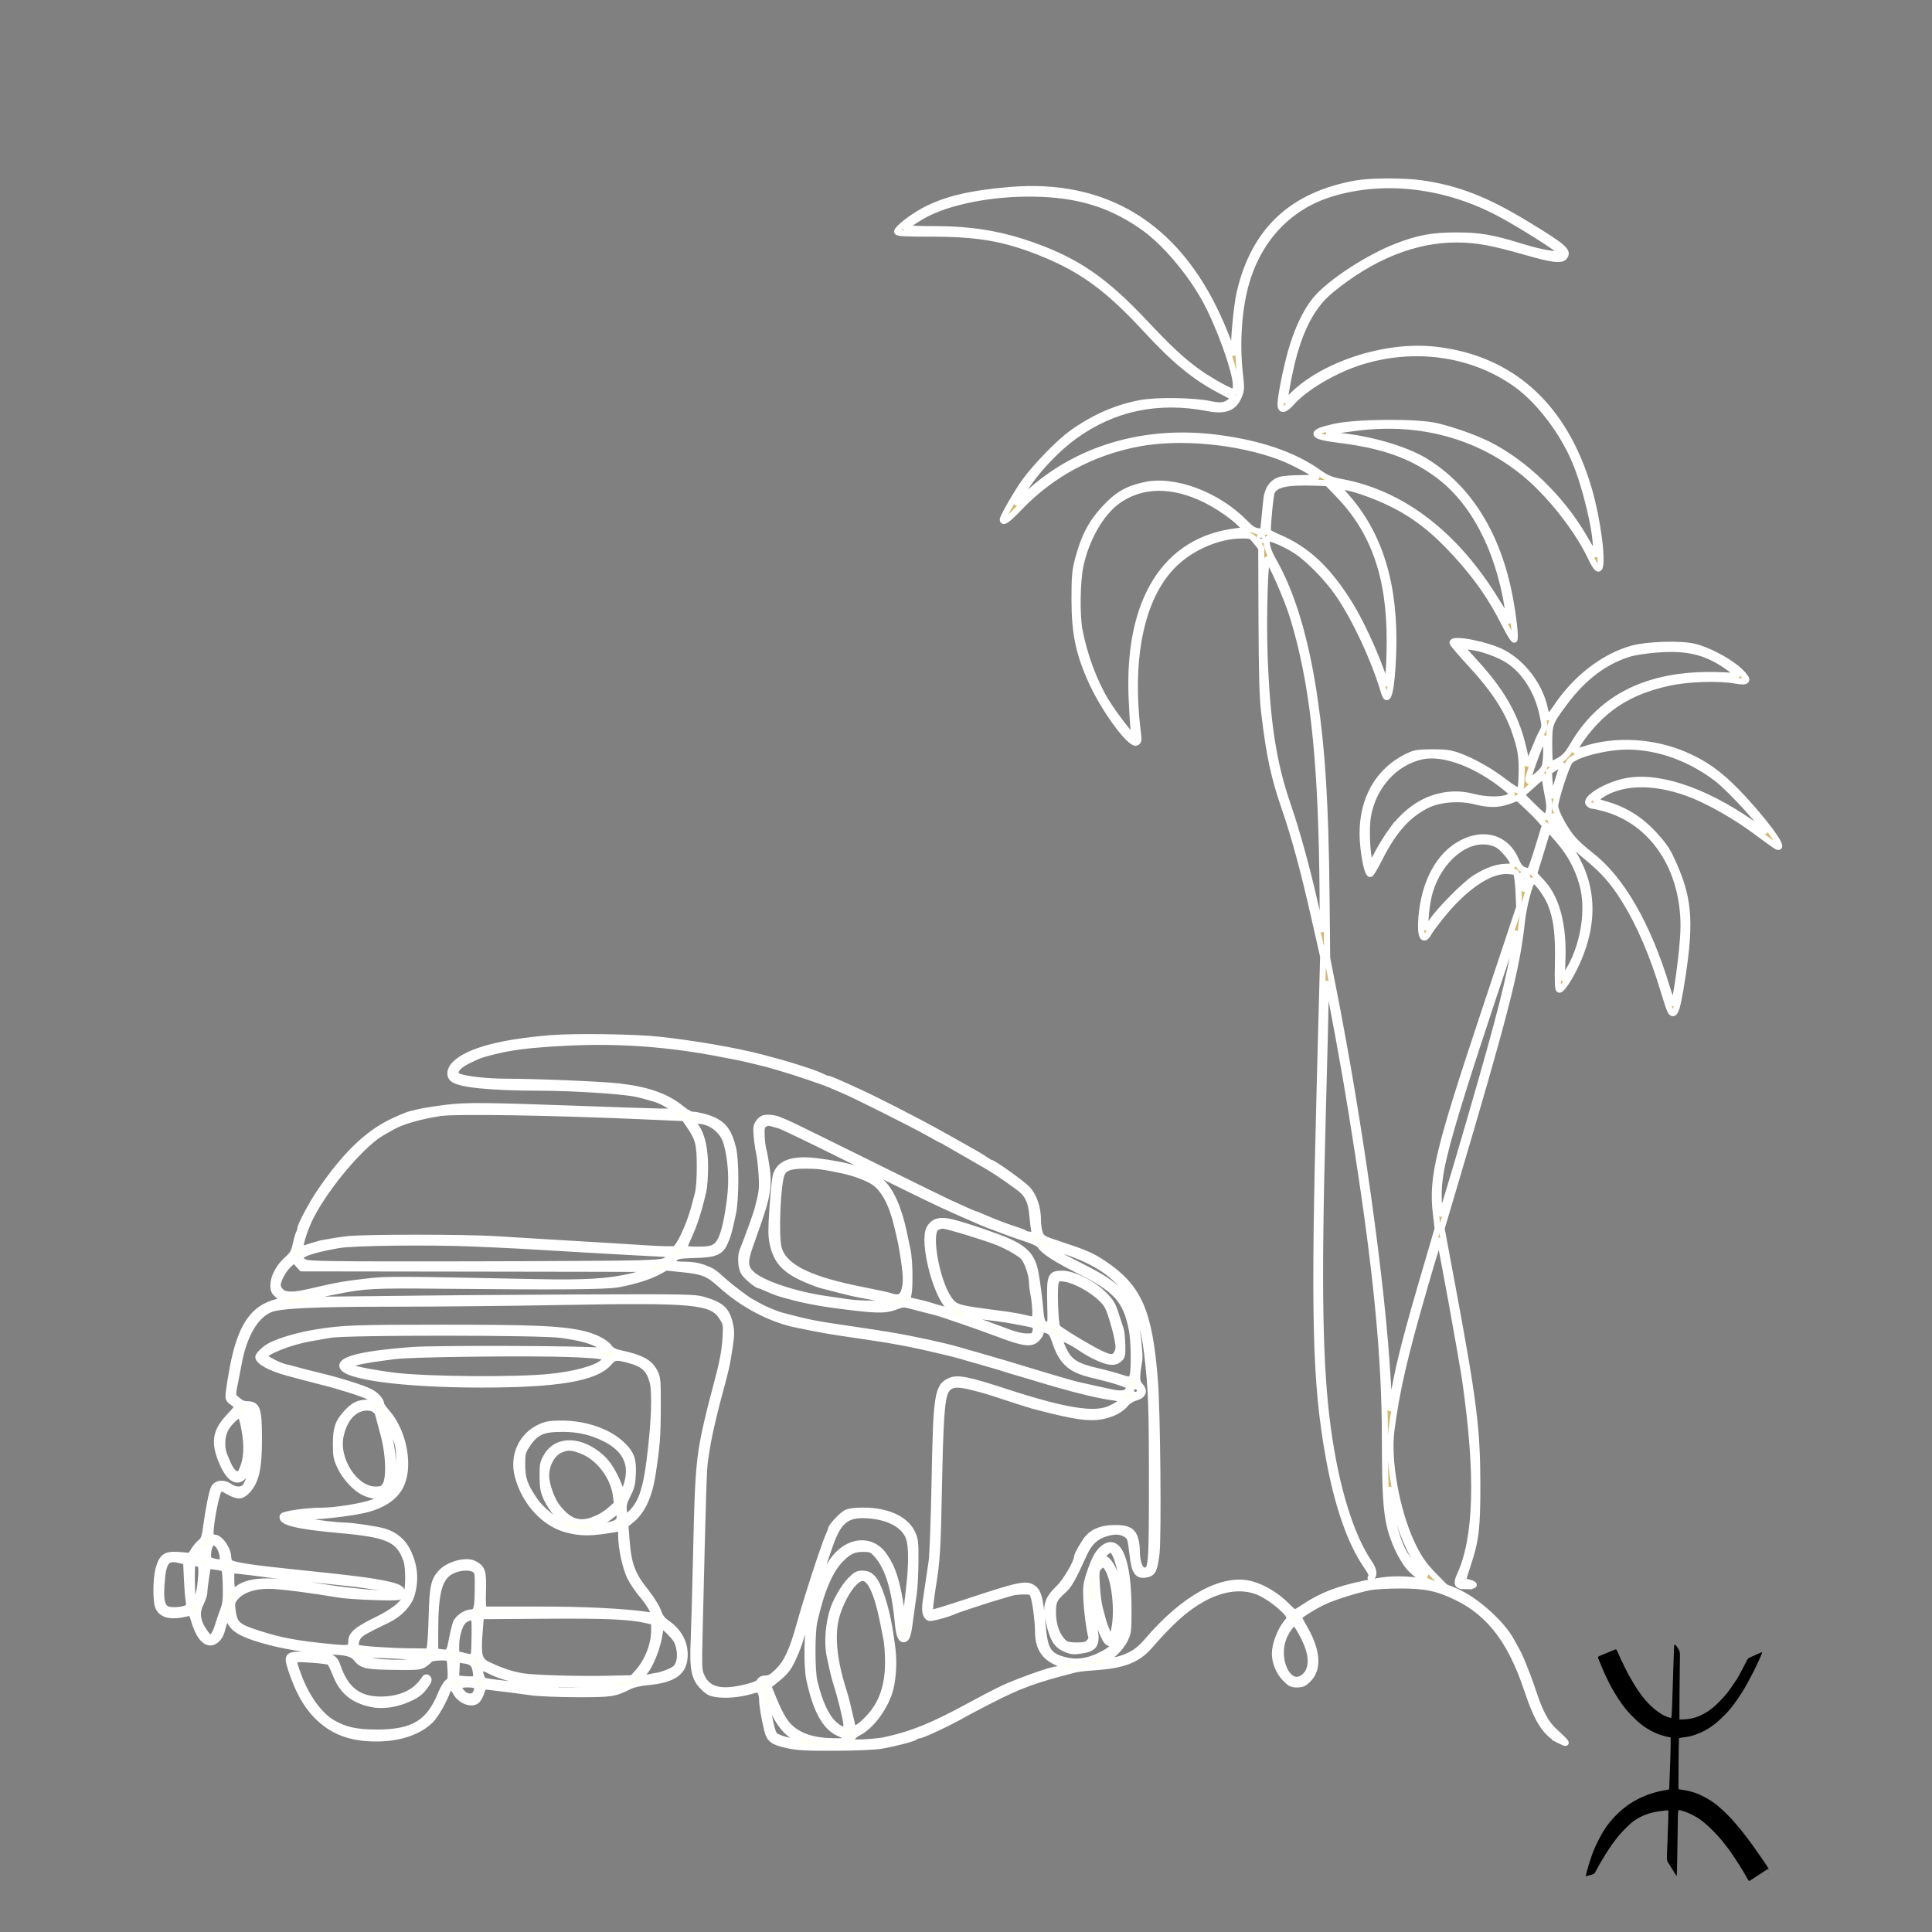<?xml version="1.0" encoding="UTF-8" standalone="no"?>
<!-- Created with Inkscape (http://www.inkscape.org/) -->
<svg xmlns:inkscape="http://www.inkscape.org/namespaces/inkscape" xmlns:sodipodi="http://sodipodi.sourceforge.net/DTD/sodipodi-0.dtd" xmlns="http://www.w3.org/2000/svg" xmlns:svg="http://www.w3.org/2000/svg" width="100mm" height="100mm" viewBox="0 0 100 100" version="1.1" id="svg839" inkscape:version="1.1 (c4e8f9e, 2021-05-24)" sodipodi:docname="Logo_Nomadmaroc_weiss.svg">
  <rect x="0" y="0" width="100" height="100" fill="#808080" stroke="none"/>
  <defs id="defs836"></defs>
  <g inkscape:label="Ebene 1" inkscape:groupmode="layer" id="layer1">
    <path style="fill:#fffff3;fill-opacity:1;stroke:#ffffff;stroke-width:0.309;stroke-miterlimit:4;stroke-dasharray:none;stroke-opacity:1" d="m 80.749,90.103 c -0.765,-0.392 -1.166,-1.016 -1.723,-2.684 -0.824,-2.467 -1.924,-3.909 -3.607,-4.731 -0.996,-0.487 -1.638,-0.623 -2.926,-0.623 -0.606,0 -1.314,0.039 -1.573,0.087 -0.628,0.116 -1.843,0.494 -2.372,0.738 -0.494,0.228 -1.318,0.741 -1.319,0.821 -3.9e-4,0.03 0.109,0.24 0.242,0.466 0.719,1.215 0.809,2.186 0.254,2.742 -0.22,0.22 -0.327,0.269 -0.59,0.269 -0.277,0 -0.365,-0.046 -0.638,-0.331 -0.314,-0.329 -0.511,-0.818 -0.511,-1.271 0,-0.462 0.282,-1.208 0.597,-1.583 0.187,-0.223 0.196,-0.26 0.095,-0.422 -0.196,-0.314 -0.95,-0.907 -1.447,-1.136 -0.849,-0.392 -1.9,-0.284 -2.968,0.303 -0.872,0.479 -1.635,1.158 -2.757,2.449 -0.623,0.717 -1.365,1.004 -2.846,1.102 -0.413,0.027 -0.867,0.079 -1.009,0.115 -2.065,0.523 -2.878,0.821 -4.449,1.629 -0.555,0.285 -1.149,0.599 -1.319,0.696 -0.747,0.427 -2.153,1.088 -2.315,1.088 -0.054,0 -0.132,0.029 -0.173,0.064 -0.114,0.099 -1.024,0.338 -1.82,0.477 -0.277,0.049 -1.325,0.092 -2.328,0.097 -1.45,0.007 -1.951,-0.018 -2.445,-0.123 -0.787,-0.168 -0.973,-0.302 -1.093,-0.791 -0.15,-0.61 -0.265,-1.301 -0.265,-1.596 0,-0.149 -0.044,-0.331 -0.097,-0.404 -0.089,-0.121 -0.13,-0.123 -0.485,-0.02 -0.565,0.164 -1.219,0.227 -1.716,0.165 -0.374,-0.047 -0.482,-0.101 -0.762,-0.381 -0.452,-0.452 -0.546,-0.919 -0.48,-2.393 0.027,-0.61 0.084,-2.663 0.126,-4.562 0.101,-4.581 0.15,-5.064 0.77,-7.586 0.039,-0.16 0.147,-0.57 0.239,-0.912 0.363,-1.344 0.473,-1.916 0.516,-2.677 0.036,-0.63 0.027,-0.676 -0.194,-1.02 -0.52,-0.81 -1.46,-0.899 -8.244,-0.774 -2.665,0.049 -6.562,0.088 -8.661,0.088 -4.2,-8.8e-4 -5.975,0.082 -6.491,0.304 -0.751,0.322 -1.334,1.327 -1.603,2.761 -0.048,0.256 -0.119,0.623 -0.157,0.815 -0.186,0.929 -0.191,0.853 0.074,1.095 0.162,0.148 0.33,0.225 0.493,0.226 0.553,0.003 0.629,0.218 0.633,1.784 0.003,1.539 -0.146,2.205 -0.607,2.697 -0.29,0.31 -0.492,0.318 -0.987,0.04 -0.362,-0.204 -0.382,-0.206 -0.482,-0.069 -0.166,0.227 -0.503,2.11 -0.417,2.333 0.026,0.067 0.111,0.121 0.19,0.121 0.297,0 0.716,0.613 0.716,1.048 0,0.096 0.044,0.209 0.097,0.251 0.164,0.128 1.154,0.28 3.162,0.487 2.629,0.271 3.725,0.399 4.346,0.509 1.15,0.203 1.397,0.307 1.397,0.585 0,0.089 -0.074,0.163 -0.194,0.193 -0.251,0.063 -2.425,-0.019 -3.027,-0.114 -1.816,-0.287 -2.447,-0.372 -3.315,-0.446 -1.002,-0.086 -1.805,0.163 -2.163,0.67 -0.115,0.162 -0.126,0.268 -0.071,0.647 0.095,0.652 0.248,0.786 1.28,1.121 1.194,0.388 2.03,0.544 3.835,0.716 0.957,0.091 1.012,0.075 1.015,-0.299 0.002,-0.355 0.285,-0.601 1.221,-1.061 0.971,-0.477 1.439,-0.844 1.618,-1.269 0.138,-0.327 0.145,-1.497 0.011,-1.872 -0.385,-1.081 -0.935,-1.33 -3.432,-1.553 -2.21,-0.197 -3.085,-0.409 -2.967,-0.719 0.046,-0.119 1.247,-0.289 2.043,-0.289 0.653,0 1.999,-0.212 2.554,-0.402 0.632,-0.216 1.144,-0.627 1.326,-1.062 0.135,-0.322 0.148,-1.628 0.02,-2.023 -0.142,-0.441 -0.437,-1.073 -0.527,-1.128 -0.111,-0.069 -0.107,-0.036 0.111,0.851 0.256,1.041 0.269,2.098 0.03,2.523 -0.275,0.489 -0.73,0.592 -1.344,0.303 -0.453,-0.213 -0.986,-0.792 -1.249,-1.36 -0.183,-0.393 -0.212,-0.555 -0.211,-1.156 0.002,-0.803 0.109,-1.12 0.541,-1.598 0.366,-0.405 0.629,-0.536 1.074,-0.536 0.411,0 0.434,-0.11 0.064,-0.317 -0.263,-0.147 -1.588,-0.566 -2.434,-0.77 -0.149,-0.036 -0.551,-0.14 -0.892,-0.232 -0.341,-0.092 -0.726,-0.195 -0.854,-0.229 -0.872,-0.233 -1.513,-0.58 -1.513,-0.819 0,-0.12 0.374,-0.462 0.66,-0.603 0.534,-0.264 1.469,-0.53 2.367,-0.674 1.348,-0.215 1.97,-0.238 6.503,-0.238 4.72,1.55e-4 6.069,0.057 7.195,0.301 0.647,0.14 1.242,0.436 1.441,0.715 0.108,0.151 0.263,0.235 0.557,0.299 1.102,0.24 1.522,0.465 1.784,0.955 0.167,0.313 0.176,0.41 0.171,1.921 -0.005,1.47 -0.045,1.969 -0.277,3.453 -0.173,1.104 -0.543,1.878 -1.116,2.335 l -0.283,0.226 0.053,0.699 c 0.104,1.366 0.286,1.863 1.015,2.771 0.264,0.329 0.545,0.778 0.624,0.999 0.109,0.304 0.223,0.455 0.472,0.626 0.581,0.4 0.906,0.981 0.906,1.619 0,0.911 -0.547,1.309 -1.97,1.436 -0.331,0.029 -0.713,0.118 -0.885,0.205 -0.776,0.393 -0.922,0.416 -2.724,0.412 -0.939,-0.003 -1.996,-0.045 -2.348,-0.096 -0.563,-0.081 -1.477,-0.197 -2.246,-0.287 -0.227,-0.026 -0.256,-0.004 -0.34,0.256 -0.05,0.157 -0.145,0.347 -0.21,0.421 -0.259,0.297 -0.897,0.066 -1.145,-0.414 -0.131,-0.253 -0.326,-0.298 -0.398,-0.091 -0.184,0.529 -0.604,1.274 -0.872,1.547 -0.596,0.607 -1.625,0.956 -2.816,0.956 -1.356,0 -2.288,-0.354 -3.098,-1.176 -0.551,-0.559 -0.961,-1.3 -1.313,-2.367 -0.265,-0.803 -0.233,-0.829 0.978,-0.789 1.079,0.036 1.257,0.108 1.416,0.577 0.412,1.215 1.084,1.738 2.234,1.738 1.005,0 1.795,-0.36 2.218,-1.009 0.098,-0.15 0.148,-0.173 0.221,-0.103 0.074,0.071 0.055,0.147 -0.086,0.349 -0.256,0.366 -0.443,0.518 -0.886,0.719 -0.65,0.295 -1.359,0.401 -1.92,0.285 -0.974,-0.201 -1.537,-0.664 -1.884,-1.551 -0.12,-0.306 -0.256,-0.587 -0.302,-0.625 -0.046,-0.038 -0.477,-0.095 -0.957,-0.125 -1.021,-0.066 -0.994,-0.097 -0.677,0.776 0.415,1.143 1.091,2.086 1.783,2.488 0.643,0.373 1.233,0.503 2.281,0.503 1.907,0 2.719,-0.496 3.341,-2.04 0.099,-0.247 0.254,-0.5 0.343,-0.563 0.142,-0.1 0.16,-0.179 0.139,-0.635 -0.013,-0.287 -0.04,-0.548 -0.061,-0.582 -0.067,-0.108 -0.946,-0.07 -1.014,0.043 -0.034,0.057 -0.165,0.171 -0.292,0.252 -0.207,0.133 -0.364,0.146 -1.575,0.129 -1.453,-0.021 -1.646,-0.066 -1.955,-0.458 -0.181,-0.231 -0.567,-0.326 -1.354,-0.334 -0.636,-0.007 -2.153,-0.245 -3.074,-0.483 -1.276,-0.33 -1.839,-0.608 -2.057,-1.016 -0.085,-0.16 -0.176,-0.291 -0.201,-0.291 -0.041,-1.55e-4 -0.14,0.28 -0.265,0.75 -0.081,0.305 -0.347,0.569 -0.574,0.569 -0.343,0 -0.646,-0.415 -0.869,-1.189 -0.099,-0.343 -0.124,-0.37 -0.302,-0.326 -0.832,0.206 -1.314,0.116 -1.521,-0.283 -0.151,-0.293 -0.144,-1.513 0.012,-2.05 0.18,-0.618 0.373,-0.74 1.077,-0.681 l 0.561,0.047 0.173,-0.281 c 0.095,-0.154 0.258,-0.347 0.362,-0.429 0.153,-0.12 0.204,-0.262 0.272,-0.758 0.135,-0.981 0.303,-1.826 0.405,-2.04 0.127,-0.267 0.515,-0.308 0.824,-0.088 0.299,0.213 0.662,0.209 0.814,-0.008 0.271,-0.387 0.514,-1.573 0.505,-2.457 -0.01,-0.903 -0.141,-1.517 -0.332,-1.553 -0.128,-0.024 -0.14,0.009 -0.098,0.271 0.316,2.011 0.228,2.987 -0.302,3.334 -0.32,0.21 -0.698,-0.126 -1.011,-0.896 -0.412,-1.013 -0.311,-1.57 0.425,-2.341 0.217,-0.227 0.394,-0.438 0.394,-0.469 0,-0.03 -0.109,-0.133 -0.241,-0.227 -0.229,-0.163 -0.239,-0.193 -0.199,-0.568 0.024,-0.218 0.111,-0.763 0.196,-1.211 0.403,-2.146 1.048,-3.111 2.287,-3.42 l 0.374,-0.093 -0.277,-0.228 c -0.232,-0.191 -0.277,-0.278 -0.277,-0.534 0,-0.433 0.268,-0.95 0.692,-1.333 0.311,-0.281 0.378,-0.396 0.464,-0.795 0.055,-0.256 0.132,-0.526 0.171,-0.6 0.039,-0.074 0.071,-0.179 0.072,-0.233 0.002,-0.163 0.591,-1.265 0.996,-1.864 1.287,-1.901 2.463,-3.043 3.774,-3.666 0.385,-0.183 0.805,-0.356 0.933,-0.384 0.128,-0.028 0.373,-0.085 0.543,-0.126 0.171,-0.042 0.747,-0.131 1.28,-0.198 1.019,-0.129 2.008,-0.123 6.558,0.042 4.736,0.171 5.316,0.184 5.316,0.114 0,-0.106 -0.662,-0.502 -1.009,-0.605 -0.564,-0.167 -0.768,-0.22 -1.086,-0.284 -0.712,-0.143 -3.271,-0.304 -4.859,-0.305 -2.581,-0.002 -4.216,-0.164 -4.551,-0.452 -0.216,-0.185 -0.168,-0.508 0.115,-0.785 0.684,-0.668 2.364,-1.12 4.949,-1.331 1.226,-0.1 4.334,-0.057 5.588,0.078 1.834,0.197 4.026,0.577 5.355,0.929 0.652,0.172 1.22,0.33 1.436,0.397 1.107,0.346 1.45,0.468 1.764,0.629 0.074,0.038 0.169,0.069 0.211,0.069 0.076,0 0.405,0.141 1.594,0.684 0.929,0.424 3.031,1.501 4.171,2.137 0.203,0.113 0.517,0.288 0.698,0.389 0.181,0.101 0.461,0.258 0.621,0.349 0.16,0.091 0.422,0.24 0.582,0.33 0.16,0.09 0.384,0.23 0.497,0.31 0.113,0.08 0.228,0.146 0.255,0.146 0.133,0 1.672,1.105 1.918,1.377 0.331,0.367 0.531,0.971 0.531,1.606 0,0.24 0.048,0.551 0.106,0.692 0.099,0.236 0.173,0.277 0.989,0.544 1.343,0.44 1.688,0.589 2.296,0.996 1.841,1.231 2.384,2.478 2.665,6.116 0.123,1.597 0.182,8.03 0.081,8.885 -0.099,0.838 -0.182,1.023 -0.489,1.091 -0.502,0.11 -0.652,-0.096 -0.76,-1.042 -0.097,-0.854 -0.12,-0.918 -0.395,-1.06 -0.269,-0.139 -0.55,-0.142 -0.99,-0.011 -0.516,0.154 -0.848,0.468 -1.113,1.049 -0.609,1.336 -0.782,1.641 -1.096,1.921 -0.446,0.398 -0.515,0.541 -0.518,1.07 -0.003,0.532 0.116,1 0.338,1.328 0.248,0.366 0.363,0.422 0.881,0.424 0.388,0.002 0.517,-0.029 0.644,-0.157 0.09,-0.09 0.141,-0.217 0.118,-0.291 -0.094,-0.302 -0.221,-1.266 -0.256,-1.938 -0.032,-0.633 -0.012,-0.797 0.173,-1.358 0.239,-0.728 0.429,-1.072 0.714,-1.296 0.78,-0.613 1.299,0.642 1.298,3.142 -6e-5,1.196 -0.008,1.256 -0.208,1.641 -0.205,0.394 -0.698,0.881 -0.891,0.881 -0.054,0 -0.099,0.035 -0.099,0.078 0,0.103 0.453,0.099 0.784,-0.007 0.583,-0.186 0.961,-0.435 1.342,-0.884 1.934,-2.276 3.948,-3.382 5.432,-2.981 0.631,0.17 1.352,0.613 1.868,1.148 0.169,0.175 0.337,0.318 0.373,0.318 0.036,0 0.265,-0.133 0.508,-0.296 0.982,-0.658 2.003,-1.018 3.773,-1.33 1.364,-0.241 3.013,0.003 4.275,0.631 0.977,0.487 2.199,1.615 2.649,2.446 0.088,0.162 0.228,0.417 0.312,0.567 0.084,0.149 0.232,0.481 0.33,0.737 0.098,0.256 0.207,0.535 0.243,0.621 0.036,0.085 0.176,0.487 0.311,0.892 0.283,0.852 0.591,1.432 0.948,1.783 0.405,0.4 1.072,0.942 0.384,0.59 z m -34.862,-0.055 c 1.352,-0.302 2.367,-0.716 4.23,-1.723 1.482,-0.801 1.829,-0.971 2.6,-1.273 0.872,-0.342 1.79,-0.642 1.961,-0.642 0.058,0 0.173,-0.05 0.255,-0.111 0.149,-0.109 0.149,-0.112 -0.005,-0.164 -0.841,-0.285 -1.203,-0.8 -1.203,-1.711 0,-0.531 -0.138,-1.565 -0.245,-1.837 -0.077,-0.195 -0.119,-0.213 -0.49,-0.213 -0.223,0 -0.507,0.031 -0.631,0.069 -0.124,0.038 -0.382,0.113 -0.574,0.167 -0.511,0.143 -2.186,0.692 -2.367,0.775 -0.367,0.169 -1.217,0.398 -1.323,0.358 -0.193,-0.074 -0.255,-0.372 -0.181,-0.865 0.038,-0.255 0.103,-0.691 0.144,-0.969 0.04,-0.277 0.113,-0.766 0.161,-1.086 0.048,-0.32 0.118,-2.206 0.154,-4.191 0.083,-4.466 0.15,-4.889 0.822,-5.17 0.389,-0.162 0.921,-0.054 2.9,0.59 3.046,0.991 4.58,1.234 5.375,0.853 0.727,-0.348 0.756,-0.495 0.115,-0.581 -0.664,-0.09 -1.676,-0.326 -2.833,-0.662 -0.139,-0.04 -0.366,-0.105 -0.504,-0.144 -0.139,-0.039 -0.497,-0.147 -0.795,-0.239 -0.299,-0.092 -0.648,-0.196 -0.776,-0.23 -0.128,-0.034 -0.39,-0.113 -0.582,-0.176 -0.192,-0.063 -0.506,-0.158 -0.698,-0.212 -0.192,-0.054 -0.437,-0.125 -0.543,-0.157 -0.107,-0.033 -0.351,-0.103 -0.543,-0.155 -0.192,-0.053 -0.437,-0.124 -0.543,-0.16 -0.244,-0.08 -1.985,-0.49 -2.58,-0.607 -1.04,-0.204 -1.286,-0.245 -2.852,-0.474 -1.483,-0.217 -1.768,-0.267 -3.143,-0.55 -1.311,-0.27 -2.775,-1.044 -3.88,-2.052 -0.637,-0.581 -0.928,-0.701 -1.962,-0.807 l -0.876,-0.09 -0.405,0.22 c -0.472,0.256 -1.25,0.5 -2.074,0.649 -0.632,0.114 -3.024,0.133 -9.196,0.072 -3.493,-0.035 -3.937,-0.011 -5.394,0.285 -0.32,0.065 -0.722,0.142 -0.892,0.171 -0.345,0.058 -0.639,0.197 -0.534,0.251 0.037,0.019 1.867,0.009 4.065,-0.022 2.198,-0.031 6.668,-0.067 9.934,-0.08 5.405,-0.021 5.978,-0.011 6.396,0.109 0.955,0.275 1.236,0.525 1.405,1.253 0.086,0.37 0.085,0.561 -0.009,1.193 -0.143,0.966 -0.159,1.035 -0.659,2.887 -0.04,0.149 -0.11,0.429 -0.154,0.621 -0.044,0.192 -0.114,0.489 -0.155,0.66 -0.1,0.413 -0.228,1.127 -0.315,1.746 -0.064,0.458 -0.098,1.552 -0.268,8.614 -0.052,2.176 -0.051,2.218 0.118,2.575 0.297,0.628 0.934,0.81 2.022,0.577 0.652,-0.14 0.924,-0.249 0.98,-0.395 0.027,-0.071 0.143,-0.118 0.296,-0.118 0.194,0 0.334,-0.082 0.621,-0.365 0.469,-0.462 0.75,-1.068 1.128,-2.428 0.053,-0.192 0.124,-0.437 0.156,-0.543 0.033,-0.107 0.139,-0.456 0.236,-0.776 0.358,-1.181 0.943,-2.92 1.089,-3.239 0.083,-0.181 0.15,-0.358 0.15,-0.393 0,-0.122 0.559,-0.717 0.78,-0.832 0.146,-0.076 0.455,-0.114 0.911,-0.114 1.208,0 2.162,0.435 2.505,1.142 0.166,0.341 0.18,0.467 0.173,1.513 -0.004,0.628 -0.045,1.379 -0.09,1.669 -0.045,0.29 -0.122,0.841 -0.171,1.226 -0.113,0.886 -0.171,1.08 -0.331,1.112 -0.169,0.033 -0.267,-0.235 -0.329,-0.897 -0.162,-1.74 -0.514,-2.86 -1.097,-3.497 -0.231,-0.252 -0.296,-0.279 -0.67,-0.283 -0.497,-0.005 -0.762,0.117 -1.176,0.539 -0.569,0.58 -1.009,1.615 -1.37,3.221 -0.13,0.578 -0.127,2.563 0.005,3.104 0.27,1.11 0.607,1.833 1.035,2.22 0.4,0.362 0.652,0.342 0.613,-0.047 -0.03,-0.304 -0.323,-1.482 -0.501,-2.018 -0.064,-0.192 -0.154,-0.524 -0.199,-0.737 -0.046,-0.213 -0.119,-0.552 -0.163,-0.752 -0.143,-0.654 -0.06,-1.711 0.191,-2.43 0.171,-0.49 0.566,-1.157 0.867,-1.467 0.29,-0.298 0.394,-0.356 0.637,-0.356 0.445,0 0.689,0.28 0.978,1.125 0.268,0.782 0.437,1.591 0.585,2.804 0.089,0.723 0.014,1.701 -0.17,2.24 -0.298,0.869 -0.965,1.741 -1.569,2.052 -0.329,0.169 -0.445,0.357 -0.307,0.495 0.067,0.067 1.285,-0.012 1.734,-0.112 z m -4.579,0.028 c 0,-0.033 -0.131,-0.141 -0.291,-0.24 -0.356,-0.221 -0.724,-0.692 -0.964,-1.233 -0.099,-0.224 -0.211,-0.407 -0.249,-0.407 -0.144,-2.23e-4 0.115,1.438 0.29,1.614 0.205,0.205 1.213,0.427 1.213,0.267 z m 2.483,-0.076 c -1.6e-4,-0.088 -0.123,-0.186 -0.347,-0.278 -0.721,-0.296 -1.227,-1.214 -1.561,-2.827 -0.135,-0.655 -0.115,-2.348 0.037,-3.084 0.184,-0.891 0.187,-0.916 0.096,-0.86 -0.048,0.03 -0.088,0.123 -0.088,0.206 0,0.083 -0.031,0.212 -0.068,0.286 -0.065,0.129 -0.1,0.24 -0.318,1.027 -0.128,0.459 -0.229,0.759 -0.36,1.067 -0.337,0.793 -0.454,0.952 -1.051,1.439 l -0.361,0.295 0.193,0.481 c 0.349,0.868 0.6,1.328 0.88,1.608 0.505,0.505 1.25,0.752 2.308,0.766 0.561,0.008 0.64,-0.008 0.64,-0.127 z m 1.205,-1.122 c 0.664,-0.734 0.968,-1.632 0.968,-2.853 0,-0.421 -0.037,-0.952 -0.083,-1.18 -0.045,-0.227 -0.121,-0.605 -0.167,-0.84 -0.303,-1.539 -0.664,-2.328 -1.063,-2.328 -0.394,0 -0.984,0.831 -1.319,1.856 -0.312,0.957 -0.198,2.333 0.328,3.967 0.061,0.191 0.148,0.504 0.193,0.696 0.045,0.192 0.123,0.524 0.172,0.737 0.147,0.631 0.124,0.601 0.374,0.472 0.123,-0.064 0.391,-0.301 0.595,-0.527 z m -20.361,-1.259 c 0.149,-0.327 0.043,-0.432 -0.436,-0.432 -0.488,0 -0.56,0.122 -0.261,0.441 0.231,0.246 0.583,0.241 0.697,-0.009 z m 6.833,-0.225 c 0.201,-0.053 0.39,-0.121 0.42,-0.152 0.03,-0.031 -0.703,-0.056 -1.63,-0.056 -2.679,0 -3.915,-0.186 -5.014,-0.753 -0.376,-0.194 -0.486,-0.059 -0.317,0.387 0.06,0.158 0.142,0.196 0.524,0.243 0.249,0.03 0.697,0.086 0.996,0.123 0.299,0.037 0.962,0.108 1.475,0.157 0.512,0.049 0.946,0.104 0.964,0.121 0.078,0.076 2.251,0.016 2.583,-0.071 z m -6.827,-0.712 c -0.05,-0.567 -0.18,-0.696 -0.755,-0.753 l -0.233,-0.023 -0.023,0.48 -0.023,0.48 0.295,0.032 c 0.162,0.018 0.399,0.029 0.527,0.024 0.21,-0.007 0.231,-0.031 0.212,-0.241 z m 8.364,-0.122 c 0.509,-0.565 0.853,-1.436 0.853,-2.164 v -0.439 l -0.369,-0.088 c -0.863,-0.206 -2.076,-0.261 -5.297,-0.237 l -3.298,0.024 -0.068,0.839 c -0.093,1.149 -0.025,1.441 0.385,1.643 0.685,0.338 1.229,0.522 1.856,0.627 0.537,0.09 2.893,0.16 4.307,0.128 l 1.358,-0.031 z m 34.439,0.273 c 0.426,-0.298 0.513,-0.903 0.237,-1.641 -0.179,-0.48 -0.584,-1.186 -0.679,-1.186 -0.118,0 -0.39,0.361 -0.545,0.724 -0.486,1.137 0.219,2.641 0.987,2.104 z m -33.538,-0.077 c 0.399,-0.058 0.982,-0.296 1.101,-0.449 0.177,-0.227 0.229,-0.576 0.149,-0.983 -0.065,-0.331 -0.155,-0.491 -0.443,-0.789 -0.198,-0.206 -0.397,-0.374 -0.442,-0.374 -0.045,0 -0.101,0.166 -0.125,0.369 -0.077,0.651 -0.466,1.657 -0.777,2.012 -0.153,0.174 -0.114,0.375 0.06,0.308 0.054,-0.021 0.269,-0.063 0.477,-0.093 z m -12.174,-0.781 c 0.258,-0.071 0.212,-0.184 -0.078,-0.192 -0.139,-0.003 -0.34,-0.017 -0.446,-0.031 -0.61,-0.077 -2.561,-0.13 -2.561,-0.07 0,0.167 0.4,0.294 1.086,0.347 0.752,0.058 1.684,0.032 1.998,-0.054 z m 35.197,-0.287 c 0.953,-0.44 1.294,-1.054 1.296,-2.334 0.002,-1.39 -0.409,-3.152 -0.736,-3.152 -0.099,0 -0.427,0.286 -0.427,0.373 0,0.031 0.076,0.091 0.168,0.133 0.187,0.085 0.467,0.591 0.623,1.124 0.144,0.493 0.137,2.705 -0.01,2.978 -0.145,0.271 -0.376,0.336 -0.546,0.154 -0.202,-0.216 -0.623,-1.403 -0.623,-1.755 0,-0.112 -0.038,-0.227 -0.085,-0.256 -0.098,-0.061 -0.066,0.544 0.074,1.379 0.139,0.829 -0.009,1.024 -0.856,1.125 -0.281,0.033 -0.444,0.003 -0.727,-0.134 -0.403,-0.195 -0.587,-0.505 -0.781,-1.314 -0.208,-0.868 -0.107,-1.227 0.515,-1.827 0.355,-0.343 0.928,-1.324 0.928,-1.588 0,-0.117 0.39,-0.798 0.572,-0.999 0.298,-0.33 0.726,-0.492 1.329,-0.505 0.666,-0.014 0.936,0.104 1.092,0.48 0.061,0.146 0.111,0.471 0.111,0.724 0,0.577 0.163,0.997 0.388,0.997 0.37,0 0.388,-0.218 0.388,-4.634 2.3e-4,-3.856 -0.032,-4.74 -0.241,-6.541 -0.351,-3.025 -1.442,-4.401 -4.248,-5.353 -0.715,-0.243 -0.91,-0.26 -0.699,-0.063 0.137,0.128 0.354,0.248 1.543,0.854 1.104,0.563 1.552,0.853 1.962,1.276 0.309,0.318 0.692,1.036 0.821,1.541 0.118,0.463 0.254,1.761 0.212,2.022 -0.152,0.929 -0.148,1.126 0.027,1.312 0.268,0.285 0.188,0.521 -0.216,0.637 -0.185,0.053 -0.407,0.188 -0.495,0.299 -0.245,0.311 -0.673,0.544 -1.209,0.656 -0.697,0.146 -1.486,0.029 -3.626,-0.538 -0.128,-0.034 -0.617,-0.188 -1.086,-0.342 -1.214,-0.399 -1.255,-0.412 -1.919,-0.588 -1.014,-0.269 -1.354,-0.203 -1.547,0.299 -0.165,0.43 -0.236,1.57 -0.299,4.858 -0.062,3.201 -0.099,3.807 -0.309,5.083 -0.046,0.277 -0.104,0.705 -0.13,0.951 -0.04,0.386 -0.029,0.446 0.085,0.446 0.073,0 0.854,-0.239 1.738,-0.531 2.834,-0.938 3.156,-1.003 3.524,-0.713 0.247,0.194 0.338,0.565 0.448,1.821 0.118,1.351 0.288,1.641 1.089,1.865 0.621,0.174 1.181,0.11 1.883,-0.214 z m -32.369,-0.877 c 0.013,-0.538 0.003,-1.011 -0.022,-1.052 -0.064,-0.102 -0.421,-0.003 -0.567,0.159 -0.197,0.218 -0.357,0.775 -0.357,1.245 v 0.441 l 0.33,0.081 c 0.633,0.155 0.59,0.216 0.616,-0.874 z m -1.172,0.047 c 0.069,-0.363 0.165,-0.756 0.213,-0.873 0.098,-0.24 0.51,-0.523 0.76,-0.524 0.298,-4.46e-4 0.354,-0.177 0.366,-1.158 0.011,-0.846 -0.002,-0.94 -0.143,-1.048 -0.222,-0.169 -0.76,-0.15 -1.167,0.042 -0.674,0.317 -0.889,1.077 -0.889,3.141 v 1.03 l 0.213,0.034 c 0.498,0.079 0.512,0.065 0.647,-0.644 z m -1.136,0.369 c 0.03,-0.139 0.071,-0.874 0.092,-1.633 0.04,-1.475 0.116,-1.818 0.498,-2.218 0.397,-0.416 1.29,-0.65 1.691,-0.443 0.442,0.229 0.498,0.399 0.467,1.441 -0.017,0.587 0.001,0.933 0.05,0.935 0.043,0.002 1.282,0.002 2.755,4.33e-4 2.413,-0.003 4.378,0.093 5.723,0.278 0.181,0.025 0.33,0.028 0.33,0.008 0,-0.167 -0.294,-0.658 -0.62,-1.036 -0.216,-0.251 -0.497,-0.666 -0.625,-0.922 -0.243,-0.489 -0.463,-1.515 -0.463,-2.162 l -8e-5,-0.377 -0.291,0.049 c -1.283,0.216 -1.743,0.222 -2.503,0.029 -1.165,-0.296 -2.181,-1.39 -2.551,-2.747 -0.29,-1.063 0.178,-2.117 1.137,-2.558 0.342,-0.157 0.531,-0.188 1.141,-0.188 1.23,0 2.457,0.433 3.139,1.109 0.463,0.458 0.565,0.743 0.535,1.491 -0.021,0.509 -0.068,0.705 -0.263,1.086 -0.185,0.363 -0.231,0.538 -0.205,0.795 0.041,0.418 0.159,0.421 0.508,0.013 0.43,-0.503 0.643,-1.174 0.824,-2.593 0.252,-1.987 0.307,-3.539 0.145,-4.104 -0.185,-0.645 -0.471,-0.892 -1.279,-1.102 -0.608,-0.158 -0.701,-0.142 -0.979,0.175 -0.685,0.78 -2.649,1.112 -6.579,1.113 -4.107,4.83e-4 -7.213,-0.421 -7.213,-0.978 0,-0.361 1.196,-0.63 3.609,-0.813 1.285,-0.097 9.419,-0.063 9.72,0.041 0.318,0.11 0.199,-0.175 -0.146,-0.351 -0.4,-0.204 -0.904,-0.332 -1.852,-0.469 -1.04,-0.151 -11.093,-0.156 -11.951,-0.005 -0.32,0.056 -0.792,0.138 -1.048,0.183 -1.068,0.187 -2.412,0.729 -2.348,0.947 0.03,0.103 0.784,0.485 1.066,0.541 0.107,0.021 0.335,0.079 0.506,0.128 0.308,0.088 0.622,0.169 1.183,0.304 1.121,0.269 2.298,0.638 2.715,0.851 0.296,0.151 0.564,0.453 0.564,0.636 0,0.048 0.133,0.238 0.295,0.423 0.57,0.648 0.939,1.68 0.944,2.646 0.007,1.227 -0.566,1.948 -1.86,2.34 -0.607,0.184 -2.367,0.407 -3.207,0.407 -0.988,0 -0.481,0.202 0.96,0.382 0.365,0.046 0.805,0.083 0.977,0.083 0.37,0 1.665,0.193 2.029,0.302 0.573,0.172 0.99,0.522 1.239,1.04 0.354,0.736 0.42,1.459 0.204,2.216 -0.147,0.515 -0.625,1.024 -1.241,1.321 -1.163,0.561 -1.379,0.683 -1.514,0.853 -0.167,0.213 -0.195,0.542 -0.05,0.593 0.202,0.071 1.688,0.173 2.668,0.183 l 1.019,0.011 z M 11.055,84.644 c 0.063,-0.075 0.16,-0.293 0.216,-0.485 0.056,-0.192 0.176,-0.541 0.266,-0.776 0.136,-0.354 0.162,-0.571 0.149,-1.273 -0.009,-0.465 -0.044,-0.872 -0.078,-0.904 -0.034,-0.032 -0.239,-0.081 -0.455,-0.11 l -0.393,-0.052 -0.092,0.607 c -0.051,0.334 -0.092,0.689 -0.092,0.79 2.8e-4,0.101 -0.087,0.356 -0.193,0.569 -0.242,0.482 -0.164,0.956 0.249,1.518 0.213,0.29 0.265,0.304 0.423,0.116 z m 46.617,-0.304 c 0.204,-1.014 0.026,-2.57 -0.363,-3.188 -0.136,-0.215 -0.259,-0.221 -0.441,-0.02 -0.123,0.136 -0.134,0.25 -0.093,0.931 0.026,0.427 0.086,0.924 0.134,1.106 0.048,0.182 0.124,0.47 0.169,0.641 0.112,0.426 0.358,0.97 0.439,0.97 0.037,0 0.106,-0.198 0.155,-0.44 z m -10.753,-0.936 c 0.023,-0.246 0.086,-0.814 0.139,-1.262 0.129,-1.094 0.131,-2.059 0.004,-2.481 -0.197,-0.657 -0.928,-1.104 -1.979,-1.212 -1.251,-0.128 -1.683,0.205 -2.174,1.676 -0.064,0.192 -0.202,0.594 -0.305,0.892 -0.104,0.299 -0.232,0.7 -0.284,0.892 -0.052,0.192 -0.127,0.41 -0.165,0.484 -0.038,0.074 -0.068,0.214 -0.065,0.31 0.005,0.172 0.007,0.171 0.086,-0.018 0.044,-0.107 0.112,-0.255 0.15,-0.329 0.038,-0.074 0.07,-0.184 0.07,-0.244 0,-0.14 0.384,-0.871 0.693,-1.32 0.757,-1.101 2.029,-1.226 2.683,-0.264 0.454,0.668 0.652,1.297 0.896,2.836 0.049,0.31 0.116,0.546 0.15,0.525 0.034,-0.021 0.08,-0.239 0.103,-0.485 z M 9.71,83.202 c 0.071,-0.056 0.088,-0.169 0.053,-0.358 -0.028,-0.152 -0.069,-0.666 -0.091,-1.143 l -0.04,-0.867 -0.373,-0.09 c -0.649,-0.156 -0.824,0.094 -0.899,1.285 -0.051,0.808 0.02,1.122 0.281,1.255 0.21,0.107 0.897,0.054 1.068,-0.083 z m 0.618,-0.907 c 0.051,-0.3 0.093,-0.718 0.093,-0.93 0,-0.348 -0.019,-0.39 -0.198,-0.435 -0.109,-0.027 -0.222,-0.025 -0.252,0.005 -0.066,0.067 -0.045,1.715 0.023,1.826 0.128,0.207 0.246,0.042 0.334,-0.467 z m 9.926,0.157 c 0.257,0 -0.062,-0.214 -0.386,-0.258 -0.181,-0.025 -0.573,-0.083 -0.872,-0.128 -0.513,-0.078 -1.024,-0.137 -2.755,-0.314 -1.636,-0.168 -2.162,-0.226 -2.755,-0.305 -0.341,-0.046 -0.822,-0.105 -1.067,-0.131 l -0.446,-0.048 v 0.511 c 0,0.281 0.031,0.53 0.069,0.553 0.038,0.023 0.151,-0.02 0.252,-0.096 0.679,-0.509 1.841,-0.512 4.957,-0.013 0.731,0.117 2.643,0.294 2.781,0.258 0.057,-0.015 0.157,-0.027 0.223,-0.027 z m -8.725,-1.829 c -0.04,-0.529 -0.391,-0.947 -0.603,-0.72 -0.146,0.157 -0.214,0.729 -0.097,0.826 0.096,0.08 0.492,0.161 0.64,0.131 0.043,-0.009 0.07,-0.115 0.061,-0.237 z m -0.991,-0.194 c 0.073,-0.334 -0.02,-0.382 -0.242,-0.125 -0.203,0.235 -0.187,0.363 0.045,0.363 0.098,0 0.161,-0.076 0.197,-0.238 z m 21.316,-1.593 c 0.141,-0.073 0.218,-0.174 0.217,-0.286 -0.002,-0.34 -0.105,-0.374 -0.39,-0.131 -0.148,0.126 -0.443,0.32 -0.657,0.43 l -0.388,0.2 0.5,-0.05 c 0.275,-0.027 0.598,-0.101 0.718,-0.163 z m -2.984,-0.408 c -0.194,-0.207 -0.449,-0.583 -0.566,-0.834 -0.181,-0.387 -0.215,-0.566 -0.221,-1.156 -0.007,-0.635 0.013,-0.733 0.214,-1.075 0.534,-0.909 1.78,-0.876 2.838,0.075 0.352,0.317 0.702,0.896 0.943,1.563 0.111,0.308 0.184,0.318 0.291,0.039 0.438,-1.138 0.092,-1.991 -1.039,-2.565 -0.692,-0.351 -1.36,-0.509 -2.167,-0.515 -1.088,-0.008 -1.446,0.157 -1.912,0.883 -0.195,0.304 -0.222,0.417 -0.222,0.947 0,0.744 0.126,1.106 0.654,1.877 0.322,0.471 1.133,1.131 1.394,1.135 0.114,0.002 0.069,-0.08 -0.206,-0.374 z m 1.911,0.219 c 0.232,-0.087 0.586,-0.302 0.786,-0.479 l 0.365,-0.321 -0.054,-0.433 c -0.123,-0.991 -0.893,-1.994 -1.788,-2.329 -0.51,-0.191 -0.701,-0.199 -1.067,-0.046 -0.436,0.182 -0.753,0.755 -0.753,1.359 0,0.426 0.289,1.24 0.567,1.592 0.622,0.79 1.13,0.962 1.945,0.657 z m -10.843,-1.763 c 0.231,-0.34 0.19,-1.618 -0.084,-2.619 -0.117,-0.427 -0.237,-0.88 -0.266,-1.008 -0.07,-0.3 -0.347,-0.446 -0.738,-0.389 -0.588,0.086 -1.02,0.594 -1.212,1.426 -0.283,1.224 0.729,2.802 1.797,2.803 0.306,2.3e-4 0.381,-0.032 0.504,-0.213 z m -7.441,-0.737 c 0.28,-0.58 0.325,-1.269 0.143,-2.22 -0.147,-0.769 -0.206,-0.812 -0.595,-0.434 -0.387,0.375 -0.537,0.713 -0.537,1.205 0,0.354 0.033,0.477 0.278,1.042 0.24,0.554 0.554,0.733 0.711,0.407 z m 45.885,-4.173 c 0.046,-0.086 0.065,-0.188 0.041,-0.226 -0.046,-0.074 -0.763,-0.312 -1.4,-0.465 -0.849,-0.203 -1.022,-0.256 -1.345,-0.413 -0.469,-0.228 -0.809,-0.659 -1.022,-1.299 -0.2,-0.598 -0.247,-0.66 -0.563,-0.74 -0.178,-0.045 -0.213,-0.029 -0.213,0.1 0,0.084 -0.095,0.248 -0.211,0.364 -0.298,0.298 -0.673,0.249 -2.04,-0.269 -0.833,-0.316 -2.823,-1.004 -3.182,-1.1 -0.149,-0.04 -0.394,-0.102 -0.543,-0.138 -0.149,-0.036 -0.468,-0.119 -0.708,-0.185 -0.41,-0.113 -0.46,-0.111 -0.835,0.031 -0.569,0.216 -1.02,0.204 -3.23,-0.09 -0.652,-0.086 -1.507,-0.249 -1.998,-0.38 -0.89,-0.237 -0.942,-0.254 -1.435,-0.474 -0.181,-0.081 -0.349,-0.147 -0.374,-0.147 -0.143,0 -0.74,-0.503 -0.843,-0.71 -0.135,-0.271 -0.161,-0.815 -0.051,-1.091 0.283,-0.71 0.7,-1.861 0.768,-2.118 0.245,-0.928 0.263,-1.076 0.222,-1.801 -0.024,-0.418 -0.083,-0.935 -0.13,-1.148 -0.047,-0.213 -0.105,-0.615 -0.128,-0.892 -0.036,-0.438 -0.019,-0.533 0.126,-0.718 0.132,-0.167 0.233,-0.213 0.469,-0.213 0.166,0 0.399,0.04 0.518,0.089 0.119,0.049 0.339,0.139 0.489,0.202 0.149,0.062 1.983,0.962 4.074,1.999 2.091,1.037 3.995,1.973 4.23,2.08 0.921,0.42 1.325,0.598 1.361,0.598 0.021,0 0.203,0.073 0.405,0.163 0.579,0.257 1.254,0.513 1.842,0.701 0.171,0.054 0.344,0.127 0.384,0.161 0.041,0.034 0.176,0.062 0.3,0.062 0.197,0 0.22,-0.022 0.178,-0.175 -0.026,-0.096 -0.071,-0.437 -0.099,-0.757 -0.059,-0.674 -0.179,-1.006 -0.475,-1.31 -0.202,-0.208 -1.35,-1.007 -1.893,-1.317 -0.142,-0.081 -0.689,-0.396 -1.216,-0.701 -0.527,-0.304 -0.966,-0.553 -0.976,-0.553 -0.01,0 -0.4,-0.213 -0.866,-0.473 -0.91,-0.507 -3.806,-1.957 -4.379,-2.193 -0.192,-0.079 -0.488,-0.206 -0.659,-0.282 -0.322,-0.144 -1.913,-0.682 -2.522,-0.853 -0.192,-0.054 -0.437,-0.126 -0.543,-0.159 -0.107,-0.034 -0.369,-0.102 -0.582,-0.151 -0.213,-0.049 -0.51,-0.121 -0.66,-0.159 -0.149,-0.038 -0.359,-0.084 -0.466,-0.102 -0.107,-0.018 -0.456,-0.085 -0.776,-0.149 -2.72,-0.544 -5.416,-0.742 -8.149,-0.598 -1.968,0.104 -2.83,0.214 -3.919,0.498 -0.503,0.131 -0.582,0.162 -1.152,0.44 -0.597,0.292 -0.803,0.661 -0.452,0.808 0.334,0.14 1.469,0.265 2.419,0.266 1.582,0.002 4.983,0.143 5.859,0.244 1.494,0.171 2.488,0.524 3.248,1.153 0.221,0.183 0.458,0.312 0.573,0.312 0.221,0 0.738,0.13 1.029,0.258 0.592,0.261 0.862,0.639 1.065,1.488 0.158,0.659 0.152,2.621 -0.01,3.376 -0.206,0.96 -0.248,1.109 -0.419,1.497 -0.224,0.506 -0.498,0.617 -1.601,0.647 -0.718,0.019 -0.871,0.046 -0.999,0.174 -0.236,0.236 -0.099,0.322 0.514,0.322 0.36,0 0.706,0.054 0.972,0.151 0.453,0.166 0.511,0.204 1.021,0.665 0.375,0.339 1.182,0.953 1.436,1.092 0.085,0.047 0.277,0.154 0.427,0.238 0.322,0.181 0.878,0.41 1.203,0.495 0.128,0.034 0.425,0.111 0.66,0.172 0.559,0.146 1.158,0.267 1.805,0.363 2.41,0.36 2.623,0.392 3.123,0.476 1.196,0.201 2.794,0.548 3.57,0.776 0.128,0.038 0.495,0.143 0.815,0.233 0.32,0.091 0.669,0.192 0.776,0.225 0.107,0.033 0.351,0.104 0.543,0.158 0.192,0.053 0.541,0.158 0.776,0.232 0.235,0.074 0.689,0.212 1.009,0.305 0.32,0.093 0.669,0.198 0.776,0.233 0.107,0.035 0.351,0.106 0.543,0.159 0.192,0.053 0.437,0.124 0.543,0.158 0.107,0.034 0.526,0.134 0.931,0.221 0.405,0.087 0.877,0.191 1.048,0.231 0.553,0.128 0.878,0.105 0.971,-0.069 z m 0.465,0.002 c 0,-0.043 -0.035,-0.078 -0.078,-0.078 -0.043,0 -0.078,0.035 -0.078,0.078 0,0.043 0.035,0.078 0.078,0.078 0.043,0 0.078,-0.035 0.078,-0.078 z m -30.422,-0.705 c 1.29,-0.128 2.39,-0.424 2.762,-0.743 0.361,-0.31 0.189,-0.359 -1.538,-0.436 -1.951,-0.086 -8.233,-0.019 -9.178,0.098 -2.004,0.249 -2.585,0.4 -2.276,0.591 0.16,0.099 1.32,0.318 2.276,0.43 1.703,0.2 6.203,0.233 7.955,0.06 z m 30.198,-0.077 c 0.095,-0.338 0.07,-1.805 -0.039,-2.361 -0.304,-1.55 -0.799,-2.098 -2.779,-3.081 -1.09,-0.541 -1.767,-0.975 -1.946,-1.247 -0.086,-0.131 -0.316,-0.25 -0.769,-0.397 -0.545,-0.177 -1.053,-0.361 -2.043,-0.743 -0.085,-0.033 -0.243,-0.098 -0.349,-0.145 -0.107,-0.047 -0.508,-0.223 -0.892,-0.39 -1.181,-0.514 -2.431,-1.119 -5.859,-2.834 -1.814,-0.907 -3.438,-1.69 -3.609,-1.739 -0.171,-0.049 -0.382,-0.108 -0.47,-0.131 -0.088,-0.023 -0.227,0.008 -0.31,0.069 -0.126,0.092 -0.148,0.192 -0.133,0.596 0.01,0.267 0.05,0.593 0.089,0.724 0.039,0.131 0.115,0.544 0.169,0.917 0.13,0.901 0.039,1.496 -0.437,2.852 -0.112,0.32 -0.309,0.878 -0.436,1.241 -0.275,0.781 -0.256,1.076 0.09,1.407 0.518,0.495 2.234,1.072 3.883,1.307 0.363,0.052 0.872,0.126 1.132,0.165 0.642,0.097 2.205,0.092 2.205,-0.006 0,-0.043 -0.068,-0.078 -0.152,-0.078 -0.083,0 -0.232,-0.031 -0.33,-0.07 -0.098,-0.038 -0.423,-0.112 -0.722,-0.163 -0.299,-0.051 -0.665,-0.123 -0.815,-0.16 -1.687,-0.417 -1.683,-0.416 -2.162,-0.609 -1.279,-0.514 -1.752,-0.995 -1.955,-1.986 -0.075,-0.365 -0.075,-0.759 -0.002,-1.824 0.051,-0.747 0.125,-1.484 0.166,-1.638 0.176,-0.673 0.863,-0.923 2.119,-0.77 1.68,0.205 2.749,0.539 3.313,1.036 0.517,0.455 0.931,1.365 1.199,2.63 0.066,0.311 0.157,0.741 0.202,0.954 0.102,0.482 0.13,1.833 0.047,2.253 l -0.062,0.313 0.489,0.107 c 0.269,0.059 0.559,0.133 0.644,0.164 0.085,0.031 0.312,0.099 0.504,0.151 0.192,0.052 0.428,0.124 0.524,0.162 0.232,0.09 0.221,-0.014 -0.027,-0.245 -0.674,-0.629 -1.353,-3.35 -1.004,-4.024 0.195,-0.377 0.519,-0.483 1.092,-0.358 0.433,0.095 1.234,0.35 2.326,0.743 1.426,0.512 1.882,0.913 2.07,1.821 0.083,0.399 0.216,1.41 0.271,2.057 0.048,0.56 0.12,0.698 0.365,0.699 0.162,5.6e-5 0.165,-0.021 0.138,-1.128 -0.033,-1.4 0.013,-1.511 0.624,-1.511 0.576,0 1.588,0.507 2.16,1.082 0.361,0.363 0.458,0.523 0.611,1.013 0.1,0.32 0.215,0.673 0.255,0.785 0.04,0.111 0.078,0.473 0.085,0.805 0.011,0.553 -0.004,0.615 -0.179,0.756 -0.148,0.12 -0.262,0.144 -0.511,0.11 -0.3,-0.041 -0.978,-0.362 -1.43,-0.676 -0.453,-0.315 -1.075,-0.614 -1.121,-0.539 -0.026,0.043 0.058,0.3 0.187,0.572 0.315,0.661 0.641,0.871 1.752,1.133 0.523,0.123 0.946,0.239 1.319,0.361 0.383,0.125 0.447,0.109 0.514,-0.13 z m -0.797,-1.187 c 0.087,-0.182 0.089,-0.309 0.013,-0.698 -0.114,-0.577 -0.363,-1.402 -0.509,-1.684 -0.288,-0.557 -1.508,-1.341 -2.243,-1.442 -0.332,-0.045 -0.354,-0.036 -0.437,0.176 -0.092,0.235 -0.033,2.147 0.072,2.335 0.067,0.119 1.591,1.047 2.223,1.353 0.553,0.268 0.738,0.26 0.881,-0.039 z m -4.257,-1.018 c 0.1,-0.262 0.03,-0.404 -0.218,-0.448 -0.115,-0.02 -0.47,-0.09 -0.79,-0.155 -0.488,-0.1 -1.392,-0.219 -2.429,-0.321 -0.297,-0.029 -0.122,0.121 0.295,0.253 0.279,0.089 0.822,0.282 1.242,0.442 0.822,0.314 1.139,0.404 1.457,0.412 0.328,0.008 0.379,-0.013 0.444,-0.184 z m 0.013,-1.21 c -0.014,-0.274 -0.057,-0.638 -0.095,-0.808 -0.038,-0.171 -0.07,-0.427 -0.071,-0.57 -0.003,-0.398 -0.225,-1.075 -0.434,-1.323 -0.16,-0.19 -0.832,-0.574 -1.392,-0.795 -0.636,-0.252 -2.582,-0.842 -2.775,-0.842 -0.131,0 -0.303,0.058 -0.381,0.128 -0.385,0.349 0.05,2.734 0.664,3.635 0.213,0.313 0.341,0.402 0.707,0.494 0.295,0.074 0.552,0.113 2.173,0.328 0.384,0.051 0.873,0.138 1.086,0.193 0.213,0.055 0.423,0.091 0.466,0.079 0.045,-0.012 0.067,-0.23 0.052,-0.518 z m -6.797,-0.925 c 0.131,-0.364 0.131,-0.764 -4.3e-4,-1.636 -0.123,-0.816 -0.144,-0.921 -0.372,-1.856 -0.268,-1.098 -0.674,-1.838 -1.2,-2.186 -0.329,-0.218 -1.022,-0.473 -1.617,-0.597 -1.034,-0.215 -1.263,-0.244 -1.911,-0.244 -0.761,0 -1.062,0.1 -1.21,0.401 -0.226,0.458 -0.344,3.277 -0.163,3.883 0.293,0.977 1.558,1.602 4.371,2.158 0.92,0.182 1.245,0.253 1.436,0.316 0.373,0.121 0.562,0.054 0.667,-0.238 z m -30.714,-0.003 c 1.389,-0.326 1.836,-0.404 3.157,-0.547 0.841,-0.091 1.672,-0.086 8.498,0.057 2.569,0.054 3.79,-0.02 4.967,-0.301 0.584,-0.139 1.098,-0.357 0.89,-0.377 -0.042,-0.004 -4.1,-0.013 -9.019,-0.019 l -8.943,-0.012 -0.204,-0.22 -0.204,-0.22 -0.272,0.259 c -0.294,0.279 -0.559,0.776 -0.562,1.051 -8.8e-4,0.094 0.075,0.243 0.168,0.33 0.221,0.206 0.648,0.206 1.524,5e-6 z m 17.054,-1.466 c 1.024,-0.037 1.271,-0.068 1.377,-0.175 0.154,-0.154 0.169,-0.295 0.033,-0.301 -0.599,-0.027 -3.106,-0.165 -4.171,-0.229 -3.243,-0.196 -3.874,-0.23 -5.859,-0.314 -2.29,-0.098 -6.24,-0.051 -6.985,0.083 -1.354,0.244 -1.979,0.456 -1.979,0.671 0,0.061 0.114,0.161 0.252,0.222 0.213,0.094 1.47,0.109 8.168,0.099 4.354,-0.006 8.477,-0.031 9.163,-0.056 z m -16.264,-1.079 c 0.235,-0.046 0.724,-0.12 1.086,-0.165 0.846,-0.104 6.1,-0.106 7.722,-0.002 0.683,0.044 1.827,0.113 2.542,0.155 2.628,0.154 3.93,0.233 5.229,0.317 0.731,0.047 1.399,0.064 1.483,0.037 0.224,-0.071 0.766,-1.236 1.015,-2.179 0.045,-0.171 0.128,-0.485 0.184,-0.698 0.061,-0.233 0.1,-0.806 0.098,-1.436 -0.004,-1.143 -0.074,-1.402 -0.573,-2.126 l -0.23,-0.334 -2.041,-0.09 c -4.862,-0.215 -9.803,-0.295 -10.605,-0.17 -1.056,0.164 -1.969,0.428 -2.474,0.715 -0.139,0.079 -0.373,0.211 -0.518,0.294 -1.025,0.581 -2.84,2.713 -3.671,4.312 -0.294,0.565 -0.596,1.477 -0.539,1.626 0.035,0.091 0.109,0.085 0.454,-0.032 0.227,-0.077 0.604,-0.178 0.839,-0.223 z m 20.143,0.23 c 0.351,-0.214 0.582,-0.943 0.775,-2.45 0.129,-1.009 0.067,-2.049 -0.175,-2.915 -0.189,-0.677 -0.831,-1.164 -1.534,-1.164 -0.234,0 -0.239,0.031 -0.048,0.299 0.312,0.438 0.474,1.147 0.474,2.079 0,0.483 -0.038,1.045 -0.086,1.248 -0.244,1.054 -0.467,1.748 -0.774,2.41 -0.125,0.269 -0.227,0.522 -0.227,0.563 0,0.041 0.299,0.074 0.679,0.074 0.525,-2.33e-4 0.733,-0.033 0.916,-0.145 z" id="path854"></path>
    <path style="fill:#000000;stroke-width:0.02" d="m 82.097,97.009 c 0.01,-0.034 0.031,-0.111 0.047,-0.172 0.068,-0.259 0.091,-0.339 0.177,-0.594 0.134,-0.4 0.174,-0.499 0.358,-0.881 0.295,-0.611 0.577,-1.017 0.999,-1.438 0.68,-0.679 1.514,-1.097 2.532,-1.269 0.078,-0.013 0.153,-0.027 0.167,-0.031 0.017,-0.005 0.025,-0.048 0.025,-0.124 4e-5,-0.065 0.009,-0.309 0.019,-0.543 0.031,-0.695 0.052,-1.379 0.052,-1.715 v -0.315 l -0.051,-0.006 c -0.139,-0.016 -0.532,-0.131 -0.688,-0.201 -0.316,-0.141 -0.566,-0.29 -0.805,-0.48 -0.196,-0.156 -0.576,-0.53 -0.715,-0.703 -0.049,-0.061 -0.095,-0.116 -0.102,-0.122 -0.025,-0.021 -0.255,-0.339 -0.337,-0.466 -0.209,-0.325 -0.383,-0.628 -0.524,-0.913 -0.126,-0.254 -0.332,-0.702 -0.332,-0.721 0,-0.005 -0.019,-0.053 -0.043,-0.106 -0.044,-0.101 -0.048,-0.11 -0.117,-0.287 -0.061,-0.155 -0.057,-0.175 0.043,-0.215 0.047,-0.019 0.118,-0.048 0.157,-0.065 0.104,-0.045 0.214,-0.09 0.319,-0.131 0.089,-0.034 0.138,-0.055 0.233,-0.097 0.053,-0.023 0.11,-0.043 0.126,-0.043 0.017,0 0.049,0.041 0.071,0.091 0.042,0.094 0.096,0.214 0.167,0.375 0.065,0.148 0.354,0.73 0.428,0.862 0.169,0.304 0.418,0.713 0.493,0.812 0.009,0.011 0.047,0.066 0.086,0.122 0.337,0.489 0.83,0.95 1.234,1.155 0.108,0.055 0.329,0.133 0.377,0.133 0.029,0 0.044,-0.237 0.073,-1.167 0.011,-0.335 0.028,-0.86 0.038,-1.167 0.01,-0.307 0.025,-0.761 0.033,-1.01 0.013,-0.416 0.017,-0.452 0.051,-0.452 0.038,0 0.164,0.169 0.233,0.315 0.036,0.077 0.038,0.117 0.026,0.72 -0.011,0.51 -0.026,2.7 -0.02,2.819 0.001,0.024 0.045,0.026 0.25,0.017 0.539,-0.026 1.011,-0.222 1.503,-0.625 0.191,-0.157 0.579,-0.558 0.742,-0.77 0.123,-0.159 0.543,-0.777 0.543,-0.799 0,-0.005 0.047,-0.09 0.103,-0.189 0.057,-0.099 0.171,-0.314 0.253,-0.478 0.144,-0.287 0.153,-0.3 0.241,-0.34 0.096,-0.043 0.208,-0.093 0.395,-0.176 0.061,-0.027 0.138,-0.062 0.171,-0.077 0.033,-0.015 0.067,-0.024 0.075,-0.018 0.008,0.005 -0.008,0.062 -0.036,0.125 -0.029,0.064 -0.06,0.136 -0.07,0.162 -0.122,0.31 -0.561,1.172 -0.807,1.584 -0.201,0.337 -0.584,0.895 -0.67,0.978 -0.006,0.006 -0.038,0.047 -0.071,0.091 -0.094,0.127 -0.551,0.58 -0.719,0.714 -0.084,0.067 -0.207,0.158 -0.275,0.204 -0.114,0.077 -0.157,0.103 -0.338,0.204 -0.089,0.05 -0.389,0.177 -0.501,0.213 -0.234,0.074 -0.315,0.091 -0.586,0.127 -0.116,0.015 -0.217,0.035 -0.225,0.044 -0.008,0.009 -0.018,0.604 -0.022,1.324 l -0.007,1.308 0.061,0.014 c 0.033,0.008 0.134,0.025 0.223,0.038 0.089,0.013 0.212,0.038 0.273,0.054 0.061,0.017 0.139,0.038 0.172,0.046 0.335,0.089 0.859,0.364 1.215,0.638 0.044,0.034 0.086,0.067 0.091,0.073 0.006,0.006 0.088,0.078 0.182,0.161 0.394,0.346 0.881,0.891 1.316,1.472 0.05,0.067 0.102,0.135 0.115,0.152 0.066,0.083 0.307,0.419 0.436,0.609 0.08,0.117 0.154,0.223 0.166,0.235 0.012,0.012 0.108,0.153 0.214,0.313 l 0.192,0.291 c 0,0 0.019,0.545 0.015,0.364 -0.004,-0.2 -0.014,-0.33 -0.026,-0.33 -0.011,0 -0.227,0.138 -0.479,0.307 -0.253,0.169 -0.475,0.311 -0.493,0.316 -0.034,0.009 -0.045,-0.007 -0.206,-0.296 -0.033,-0.06 -0.106,-0.183 -0.162,-0.274 -0.056,-0.091 -0.127,-0.208 -0.158,-0.259 -0.077,-0.129 -0.412,-0.63 -0.499,-0.745 -0.039,-0.052 -0.09,-0.121 -0.114,-0.153 -0.042,-0.056 -0.202,-0.261 -0.271,-0.347 -0.21,-0.261 -0.633,-0.697 -0.836,-0.862 -0.061,-0.05 -0.116,-0.096 -0.121,-0.102 -0.006,-0.006 -0.042,-0.033 -0.081,-0.06 -0.039,-0.027 -0.075,-0.055 -0.081,-0.062 -0.026,-0.035 -0.294,-0.195 -0.476,-0.283 -0.206,-0.1 -0.321,-0.144 -0.512,-0.194 -0.199,-0.053 -0.178,-0.142 -0.193,0.829 -0.007,0.472 -0.019,1.239 -0.027,1.705 -0.007,0.466 -0.019,0.847 -0.025,0.847 -0.007,-1e-4 -0.048,-0.057 -0.091,-0.127 -0.043,-0.07 -0.125,-0.2 -0.18,-0.289 -0.056,-0.089 -0.132,-0.21 -0.169,-0.269 -0.079,-0.124 -0.079,-0.126 -0.048,-0.868 0.049,-1.161 0.066,-1.819 0.049,-1.836 -0.01,-0.01 -0.068,-0.01 -0.13,-5.7e-4 -0.061,0.009 -0.202,0.028 -0.314,0.041 -0.192,0.023 -0.255,0.035 -0.445,0.085 -0.375,0.099 -0.715,0.271 -1.012,0.51 -0.135,0.109 -0.482,0.458 -0.619,0.622 -0.06,0.072 -0.115,0.136 -0.121,0.142 -0.006,0.006 -0.054,0.07 -0.107,0.142 -0.053,0.072 -0.109,0.147 -0.125,0.166 -0.044,0.054 -0.299,0.438 -0.395,0.595 -0.218,0.357 -0.289,0.479 -0.445,0.771 -0.048,0.089 -0.098,0.174 -0.111,0.188 -0.024,0.026 -0.247,0.099 -0.376,0.124 l -0.071,0.013 -0.012,0.142 c -0.006,0.078 0.019,-0.208 0.029,-0.244 z" id="path1715"></path>
    <path style="fill:#d2b773;fill-opacity:1;stroke:#ffffff;stroke-width:0.313;stroke-miterlimit:4;stroke-dasharray:none;stroke-opacity:1" d="m 75.789,82.103 c -0.37,-1.7e-4 -0.426,-0.139 -0.229,-0.567 0.885,-1.923 0.979,-5.157 0.29,-10.001 -0.172,-1.207 -1.27,-7.248 -1.329,-7.315 -0.057,-0.063 -0.2,0.374 -0.779,2.372 -1.048,3.616 -1.452,5.361 -1.723,7.457 -0.199,1.535 0.258,4.101 1.026,5.77 0.358,0.777 0.634,1.182 1.193,1.75 l 0.44,0.447 -0.263,1.7e-4 c -0.372,2.5e-4 -1.138,-0.472 -1.509,-0.931 -0.377,-0.466 -0.773,-1.306 -0.947,-2.009 -0.215,-0.867 -0.274,-1.859 -0.276,-4.602 -0.003,-4.103 -0.407,-8.404 -1.387,-14.743 -0.507,-3.281 -0.757,-4.719 -1.492,-8.586 -0.076,-0.402 -0.181,-0.257 -0.181,0.252 0,0.267 -0.074,3.23 -0.164,6.583 -0.235,8.738 -0.164,12.797 0.28,16.02 0.419,3.044 1.188,5.524 2.14,6.906 0.469,0.681 -0.018,0.835 0.072,0.737 0.09,-0.099 0.05,-0.2 -0.263,-0.66 -0.803,-1.179 -1.471,-3.116 -1.908,-5.529 -0.703,-3.881 -0.786,-7.264 -0.472,-19.218 l 0.177,-6.733 -0.474,-2.088 c -0.549,-2.418 -1.014,-4.129 -1.525,-5.607 -0.543,-1.571 -0.785,-2.698 -1.046,-4.876 -0.099,-0.823 -0.131,-1.917 -0.143,-4.815 l -0.015,-3.75 -0.264,-0.329 c -0.261,-0.326 -0.269,-0.329 -0.813,-0.32 -1.112,0.018 -2.409,0.556 -3.306,1.37 -1.786,1.621 -2.51,4.846 -1.996,8.887 0.043,0.342 0.03,0.412 -0.091,0.463 -0.303,0.127 -1.631,-1.669 -2.28,-3.082 -0.696,-1.515 -0.916,-2.558 -0.916,-4.346 -3.1e-4,-1.166 0.026,-1.462 0.178,-2.045 0.302,-1.153 0.676,-1.88 1.339,-2.606 0.675,-0.739 1.189,-1.045 2.104,-1.25 1.543,-0.346 3.792,0.497 5.21,1.954 0.289,0.296 0.468,0.413 0.664,0.43 l 0.268,0.024 0.061,-0.597 c 0.034,-0.328 0.08,-0.798 0.104,-1.045 0.051,-0.546 0.307,-0.915 0.72,-1.04 0.158,-0.048 0.648,-0.087 1.089,-0.088 0.44,-2.5e-4 0.801,-0.031 0.801,-0.069 0,-0.116 -1.171,-0.753 -1.875,-1.02 -2.168,-0.824 -5.19,-1.113 -7.355,-0.702 -2.413,0.457 -4.522,1.598 -6.186,3.347 -0.57,0.599 -0.835,0.786 -0.835,0.589 0,-0.138 0.765,-1.459 1.154,-1.991 0.571,-0.782 1.771,-2.015 2.402,-2.468 1.139,-0.818 2.302,-1.331 3.562,-1.57 0.836,-0.159 2.799,-0.129 3.634,0.055 0.527,0.116 0.781,0.077 1.053,-0.163 l 0.181,-0.16 -0.738,-0.389 c -1.323,-0.697 -2.355,-1.547 -3.867,-3.186 -1.935,-2.098 -3.304,-3.095 -5.404,-3.936 -1.879,-0.752 -3.256,-0.993 -5.668,-0.99 -1.362,10e-4 -1.778,-0.023 -1.778,-0.104 0,-0.157 0.743,-0.739 1.383,-1.084 1.083,-0.584 2.396,-0.9 4.459,-1.073 4.923,-0.413 8.585,1.819 10.758,6.56 0.226,0.494 0.493,1.141 0.591,1.438 0.137,0.412 0.196,0.508 0.249,0.404 0.038,-0.075 0.049,-0.172 0.024,-0.216 -0.082,-0.145 0.11,-2.212 0.268,-2.884 0.758,-3.23 2.722,-5.06 6.059,-5.646 0.723,-0.127 2.483,-0.129 3.347,-0.004 1.885,0.273 3.353,0.846 5.482,2.141 1.911,1.162 2.169,1.391 1.899,1.685 -0.162,0.177 -0.645,0.114 -1.917,-0.251 -1.809,-0.518 -2.591,-0.662 -3.632,-0.666 -2.177,-0.008 -4.407,0.89 -6.524,2.63 -1.086,0.892 -1.774,2.342 -2.21,4.654 -0.229,1.216 -0.224,1.239 0.193,0.819 1.628,-1.637 4.858,-2.684 7.406,-2.4 3.942,0.439 6.666,2.883 7.941,7.125 0.508,1.691 0.818,4.212 0.517,4.212 -0.064,0 -0.219,-0.223 -0.346,-0.496 -0.69,-1.491 -2.144,-3.349 -3.475,-4.439 -2.38,-1.951 -5.416,-2.776 -8.682,-2.36 -1.179,0.15 -1.445,0.207 -1.445,0.305 0,0.035 0.255,0.088 0.566,0.119 1.607,0.159 3.421,0.692 4.414,1.298 2.268,1.383 3.785,3.832 4.391,7.086 0.197,1.058 0.304,2.037 0.235,2.158 -0.029,0.052 -0.252,-0.302 -0.497,-0.787 -0.693,-1.377 -1.407,-2.406 -2.508,-3.617 -1.12,-1.232 -2.074,-1.987 -3.28,-2.594 -0.832,-0.419 -1.953,-0.825 -2.496,-0.904 l -0.397,-0.057 0.569,0.665 c 1.703,1.989 2.46,4.602 2.333,8.056 -0.067,1.814 -0.27,2.672 -0.469,1.981 -0.473,-1.638 -1.515,-3.876 -2.389,-5.128 -0.586,-0.84 -1.527,-1.797 -2.185,-2.223 -0.539,-0.349 -1.367,-0.703 -1.446,-0.617 -0.134,0.146 -0.014,0.608 0.302,1.161 0.954,1.67 1.665,4.044 2.108,7.041 0.413,2.791 0.583,5.576 0.631,10.316 l 0.033,3.2 0.27,1.359 c 1.405,7.081 2.587,15.529 2.861,20.443 0.044,0.794 0.096,1.461 0.116,1.482 0.048,0.052 0.079,-0.071 0.233,-0.923 0.271,-1.498 0.651,-2.96 1.692,-6.503 l 0.546,-1.858 -0.094,-0.814 c -0.212,-1.835 0.12,-3.219 2.446,-10.213 0.515,-1.547 1.146,-3.445 1.403,-4.218 l 0.467,-1.406 -0.039,-0.84 c -0.021,-0.462 -0.079,-0.884 -0.128,-0.937 -0.049,-0.053 -0.3,-0.093 -0.558,-0.087 -0.918,0.019 -2.161,0.898 -3.336,2.361 -0.271,0.337 -0.551,0.718 -0.622,0.847 -0.29,0.522 -0.461,0.154 -0.379,-0.815 0.155,-1.816 0.9,-3.203 2.055,-3.823 1.19,-0.639 2.339,-0.292 2.832,0.856 0.134,0.313 0.248,0.453 0.419,0.518 0.129,0.049 0.26,0.089 0.291,0.089 0.031,0 0.223,-0.54 0.428,-1.2 l 0.371,-1.2 -0.263,-0.302 c -0.145,-0.166 -0.463,-0.485 -0.707,-0.709 l -0.443,-0.407 -0.448,0.161 c -0.548,0.197 -1.029,0.204 -1.728,0.025 -0.826,-0.212 -1.874,-0.13 -2.525,0.196 -1.008,0.506 -1.733,1.324 -2.463,2.78 -0.216,0.431 -0.427,0.782 -0.469,0.782 -0.116,-0.002 -0.258,-0.555 -0.351,-1.37 -0.244,-2.143 0.573,-3.862 2.231,-4.695 0.415,-0.208 0.557,-0.234 1.325,-0.237 0.705,-0.004 0.957,0.032 1.406,0.198 0.738,0.273 1.664,0.802 2.368,1.353 0.32,0.25 0.639,0.443 0.708,0.429 0.104,-0.022 0.131,-0.169 0.149,-0.831 0.026,-0.925 -0.045,-1.36 -0.375,-2.292 -0.385,-1.087 -1.069,-2.133 -2.2,-3.359 -0.552,-0.598 -1.003,-1.126 -1.003,-1.172 0,-0.264 1.848,0.106 2.631,0.527 1.026,0.551 1.883,1.689 2.139,2.841 0.052,0.234 0.12,0.457 0.152,0.496 0.031,0.038 0.217,-0.173 0.412,-0.469 1.01,-1.533 2.468,-2.669 3.964,-3.089 0.763,-0.214 2.477,-0.269 3.203,-0.102 0.735,0.169 1.87,0.777 2.383,1.277 0.491,0.478 0.431,0.6 -0.237,0.48 -0.879,-0.157 -2.489,-0.102 -3.474,0.119 -1.612,0.361 -2.727,0.946 -3.711,1.945 -0.579,0.589 -1.2,1.472 -1.106,1.574 0.029,0.032 0.237,-0.005 0.462,-0.08 1.58,-0.533 3.604,-0.418 5.236,0.296 1.136,0.497 1.936,1.101 3.026,2.283 1.381,1.498 2.284,2.842 1.6,2.384 -0.103,-0.069 -0.584,-0.42 -1.07,-0.78 -0.924,-0.685 -2.221,-1.428 -3.148,-1.804 -1.81,-0.733 -3.522,-0.761 -4.676,-0.074 -0.214,0.127 -0.385,0.269 -0.381,0.315 0.004,0.046 0.246,0.15 0.538,0.23 0.953,0.262 1.784,0.781 2.498,1.561 0.545,0.595 0.694,0.824 1.028,1.584 0.819,1.863 0.882,3.123 0.325,6.449 -0.147,0.879 -0.254,1.214 -0.385,1.214 -0.111,0 -0.173,-0.15 -0.477,-1.151 -0.578,-1.903 -1.228,-3.42 -2.012,-4.691 -0.595,-0.965 -1.121,-1.557 -2.055,-2.313 -0.71,-0.574 -1.39,-1.396 -1.561,-1.886 -0.038,-0.108 -0.104,-0.173 -0.147,-0.144 -0.181,0.122 -0.051,0.437 0.399,0.961 1.693,1.975 1.984,4.173 0.876,6.623 -0.337,0.745 -0.786,1.428 -0.909,1.383 -0.069,-0.025 -0.086,-0.385 -0.065,-1.358 0.033,-1.518 -0.067,-2.328 -0.38,-3.097 -0.217,-0.533 -0.795,-1.285 -0.922,-1.2 -0.154,0.104 -0.477,1.33 -0.563,2.141 -0.26,2.442 -0.862,4.781 -3.633,14.117 l -0.522,1.76 0.593,3.183 c 1.072,5.754 1.253,7.213 1.256,10.086 0.003,2.213 -0.073,2.859 -0.478,4.091 -0.303,0.923 -0.299,0.883 -0.095,0.926 0.101,0.021 0.889,0.225 -0.111,0.224 z m -2.009,-0.636 c 0,-0.022 -0.099,-0.166 -0.221,-0.32 -0.546,-0.694 -1.107,-2.014 -1.417,-3.34 -0.186,-0.795 -0.237,-0.884 -0.237,-0.413 0,0.862 0.382,2.325 0.786,3.012 0.337,0.573 1.089,1.305 1.089,1.06 z m 1.601,-21.095 c 1.941,-6.603 2.565,-8.927 2.969,-11.063 0.132,-0.7 0.155,-1.162 0.047,-0.953 -0.093,0.18 -2.042,6.053 -2.587,7.798 -1.07,3.424 -1.349,4.615 -1.345,5.726 0.003,0.765 0.057,1.052 0.17,0.908 0.031,-0.039 0.366,-1.126 0.745,-2.415 z m 11.363,-8.884 c 0.202,-1.083 0.395,-2.812 0.396,-3.54 10e-4,-3.032 -1.595,-5.413 -4.098,-6.109 -0.256,-0.071 -0.524,-0.13 -0.596,-0.13 -0.072,0 -0.171,-0.053 -0.22,-0.118 -0.197,-0.259 0.84,-0.905 1.816,-1.132 1.653,-0.385 4.067,0.386 6.536,2.087 0.408,0.281 0.755,0.498 0.771,0.481 0.107,-0.114 -1.744,-2.153 -2.451,-2.7 -1.393,-1.078 -3.068,-1.683 -4.658,-1.685 -1.089,-0.001 -2.653,0.394 -2.983,0.754 -0.17,0.185 -0.758,1.993 -0.758,2.329 0,0.29 0.473,1.178 0.892,1.676 0.175,0.208 0.588,0.584 0.916,0.836 1.607,1.23 2.976,3.6 3.969,6.869 0.139,0.457 0.282,0.831 0.318,0.831 0.036,0 0.104,-0.201 0.15,-0.447 z m -5.465,-1.403 c 0.718,-1.296 0.975,-3.049 0.629,-4.303 -0.241,-0.876 -0.641,-1.614 -1.251,-2.312 l -0.525,-0.601 -0.363,1.184 -0.363,1.184 0.401,0.43 c 0.769,0.824 1.134,2.21 1.063,4.034 -0.025,0.627 -0.011,0.952 0.041,0.933 0.043,-0.016 0.209,-0.263 0.368,-0.55 z m -12.836,-5.031 c -0.093,-6.129 -0.519,-9.817 -1.512,-13.092 -0.291,-0.961 -1.172,-2.959 -1.327,-3.013 -0.127,-0.044 -0.219,2.945 -0.152,4.877 0.124,3.543 0.453,5.679 1.212,7.868 0.437,1.261 0.976,3.211 1.372,4.958 0.321,1.418 0.33,1.449 0.401,1.449 0.029,0 0.032,-1.371 0.007,-3.047 z m 5.689,2.619 c 0.331,-0.52 1.672,-1.878 2.182,-2.209 0.592,-0.384 1.166,-0.595 1.626,-0.599 0.321,-0.002 0.371,-0.026 0.371,-0.177 0,-0.096 -0.171,-0.361 -0.379,-0.588 -0.308,-0.336 -0.458,-0.431 -0.801,-0.509 -1.214,-0.274 -2.609,0.864 -3.119,2.546 -0.187,0.615 -0.305,1.878 -0.176,1.878 0.043,0 0.177,-0.154 0.297,-0.343 z m 4.928,-2.268 c -0.023,-0.064 -0.112,-0.117 -0.198,-0.117 -0.134,0 -0.15,0.041 -0.113,0.277 0.081,0.511 0.12,0.551 0.239,0.244 0.062,-0.159 0.094,-0.341 0.071,-0.405 z m -6.999,-2.453 c 0.663,-0.891 1.482,-1.485 2.361,-1.711 0.632,-0.163 1.223,-0.16 1.858,0.008 0.623,0.165 1.441,0.174 1.778,0.02 0.279,-0.128 0.264,-0.183 -0.137,-0.508 -1.488,-1.207 -3.206,-1.849 -4.315,-1.613 -1.415,0.301 -2.539,1.549 -2.804,3.114 -0.098,0.577 -0.049,1.918 0.084,2.293 l 0.087,0.248 0.341,-0.654 c 0.188,-0.359 0.524,-0.899 0.747,-1.199 z m 8.097,-0.92 c 0.048,-0.182 0.04,-0.431 -0.025,-0.746 -0.053,-0.26 -0.117,-0.616 -0.142,-0.792 -0.025,-0.176 -0.073,-0.32 -0.105,-0.32 -0.033,0 -0.301,0.218 -0.597,0.484 l -0.538,0.484 0.581,0.58 c 0.32,0.319 0.62,0.58 0.668,0.581 0.048,9.8e-4 0.119,-0.121 0.158,-0.272 z m 0.48,-1.644 c 0.087,-0.281 0.183,-0.578 0.214,-0.66 0.075,-0.204 -0.076,-0.191 -0.411,0.035 l -0.273,0.184 0.039,0.532 c 0.021,0.292 0.067,0.581 0.102,0.642 0.068,0.121 0.058,0.144 0.33,-0.732 z m -0.656,-0.823 c 0.076,-0.414 0.057,-1.35 -0.028,-1.35 -0.1,0 -0.268,0.362 -0.594,1.284 -0.367,1.037 -0.354,1.095 0.153,0.677 0.3,-0.247 0.434,-0.422 0.469,-0.61 z m -0.582,-0.734 c 0.136,-0.341 0.319,-0.753 0.408,-0.917 0.156,-0.289 0.157,-0.316 0.036,-0.905 -0.251,-1.214 -0.929,-2.289 -1.787,-2.836 -0.516,-0.329 -1.37,-0.63 -1.978,-0.698 l -0.511,-0.057 0.845,0.93 c 1.516,1.67 2.221,3.043 2.568,5.008 0.056,0.314 0.117,0.238 0.42,-0.525 z m 1.29,0.541 c 0.295,-0.163 0.451,-0.337 0.742,-0.831 1.259,-2.135 3.221,-3.307 5.956,-3.558 0.501,-0.046 1.289,-0.06 1.751,-0.032 0.604,0.037 0.825,0.025 0.787,-0.042 -0.029,-0.052 -0.307,-0.266 -0.618,-0.476 -1.05,-0.71 -2.019,-0.933 -3.538,-0.815 -0.513,0.04 -1.131,0.13 -1.372,0.2 -1.29,0.373 -2.432,1.226 -3.418,2.554 -0.782,1.053 -0.793,1.084 -0.793,2.215 0,0.545 0.029,0.991 0.065,0.991 0.036,0 0.233,-0.093 0.438,-0.206 z m -22.018,-1.647 c -0.027,-0.223 -0.071,-0.942 -0.099,-1.598 -0.215,-5.057 1.745,-8.184 5.406,-8.628 l 0.537,-0.065 -0.271,-0.281 c -0.392,-0.407 -1.199,-0.966 -1.867,-1.294 -1.703,-0.837 -3.3,-0.813 -4.525,0.067 -0.872,0.626 -1.643,1.975 -1.935,3.383 -0.168,0.812 -0.189,2.549 -0.04,3.324 0.247,1.284 0.749,2.639 1.348,3.636 0.389,0.647 1.318,1.861 1.424,1.861 0.039,0 0.049,-0.181 0.022,-0.405 z m 13.258,-4.495 c 0.02,-3.335 -0.803,-5.711 -2.638,-7.612 l -0.59,-0.612 -0.527,-0.019 c -1.578,-0.057 -2.174,0.069 -2.353,0.496 -0.062,0.148 -0.191,1.431 -0.204,2.022 -8.9e-4,0.039 0.247,0.176 0.551,0.305 1.499,0.636 2.601,1.679 3.745,3.546 0.469,0.764 1.149,2.21 1.522,3.235 0.136,0.374 0.27,0.719 0.297,0.767 0.104,0.182 0.189,-0.73 0.197,-2.128 z m 6.113,-1.748 c -0.498,-3.123 -1.802,-5.584 -3.683,-6.946 -1.366,-0.99 -2.821,-1.497 -5.097,-1.776 -1.445,-0.177 -1.494,-0.387 -0.157,-0.676 1.133,-0.245 4.224,-0.266 5.222,-0.035 0.85,0.197 1.977,0.594 2.687,0.947 1.89,0.939 3.784,2.765 4.958,4.779 0.644,1.105 0.63,1.091 0.634,0.622 0.008,-0.957 -0.537,-3.227 -1.091,-4.542 -0.63,-1.496 -1.836,-3.086 -2.971,-3.916 -2.259,-1.653 -5.309,-2.102 -8.151,-1.2 -1.327,0.421 -2.852,1.323 -3.524,2.082 -0.373,0.422 -0.59,0.459 -0.59,0.103 0,-0.383 0.29,-1.84 0.547,-2.745 0.311,-1.096 0.765,-2.06 1.252,-2.654 0.727,-0.888 2.721,-2.196 4.236,-2.779 1.108,-0.427 1.843,-0.561 3.068,-0.559 1.216,0.001 1.86,0.113 3.402,0.591 1.103,0.342 2.072,0.483 2.015,0.293 -0.044,-0.143 -1.993,-1.382 -3.15,-2.002 -2.8,-1.501 -5.974,-1.884 -8.723,-1.053 -2.153,0.651 -3.721,2.271 -4.403,4.55 -0.403,1.346 -0.534,3.199 -0.342,4.834 0.079,0.672 0.073,0.791 -0.05,1.09 -0.262,0.633 -0.712,0.809 -1.625,0.633 -2.566,-0.495 -4.882,-0.007 -6.893,1.452 -0.822,0.596 -1.713,1.505 -2.338,2.382 -0.486,0.683 -0.715,1.071 -0.63,1.071 0.024,0 0.266,-0.206 0.538,-0.457 2.547,-2.357 6.052,-3.396 9.816,-2.912 2.207,0.284 3.947,0.878 5.232,1.784 0.449,0.317 0.654,0.402 1.233,0.511 3.127,0.589 5.881,2.705 7.971,6.126 0.366,0.599 0.676,1.078 0.688,1.064 0.012,-0.014 -0.023,-0.312 -0.079,-0.663 z m -12.732,-3.726 c -0.08,-0.087 -0.145,0.044 -0.08,0.159 0.049,0.087 0.068,0.087 0.094,3.4e-4 0.018,-0.059 0.012,-0.131 -0.014,-0.159 z m -1.342,-7.83 c -0.012,-0.732 -0.877,-3.124 -1.603,-4.435 -0.777,-1.403 -2.062,-2.92 -3.119,-3.68 -1.595,-1.148 -3.21,-1.687 -5.322,-1.777 -2.152,-0.092 -4.41,0.283 -5.851,0.97 -0.494,0.236 -1.172,0.694 -1.172,0.791 0,0.037 0.624,0.066 1.387,0.065 2.006,-0.002 3.517,0.247 5.241,0.867 2.236,0.804 3.676,1.799 5.678,3.925 1.323,1.404 1.904,1.948 2.743,2.565 0.642,0.473 1.816,1.121 1.942,1.073 0.044,-0.017 0.078,-0.18 0.075,-0.363 z" id="path2106"></path>
  </g>
</svg>

